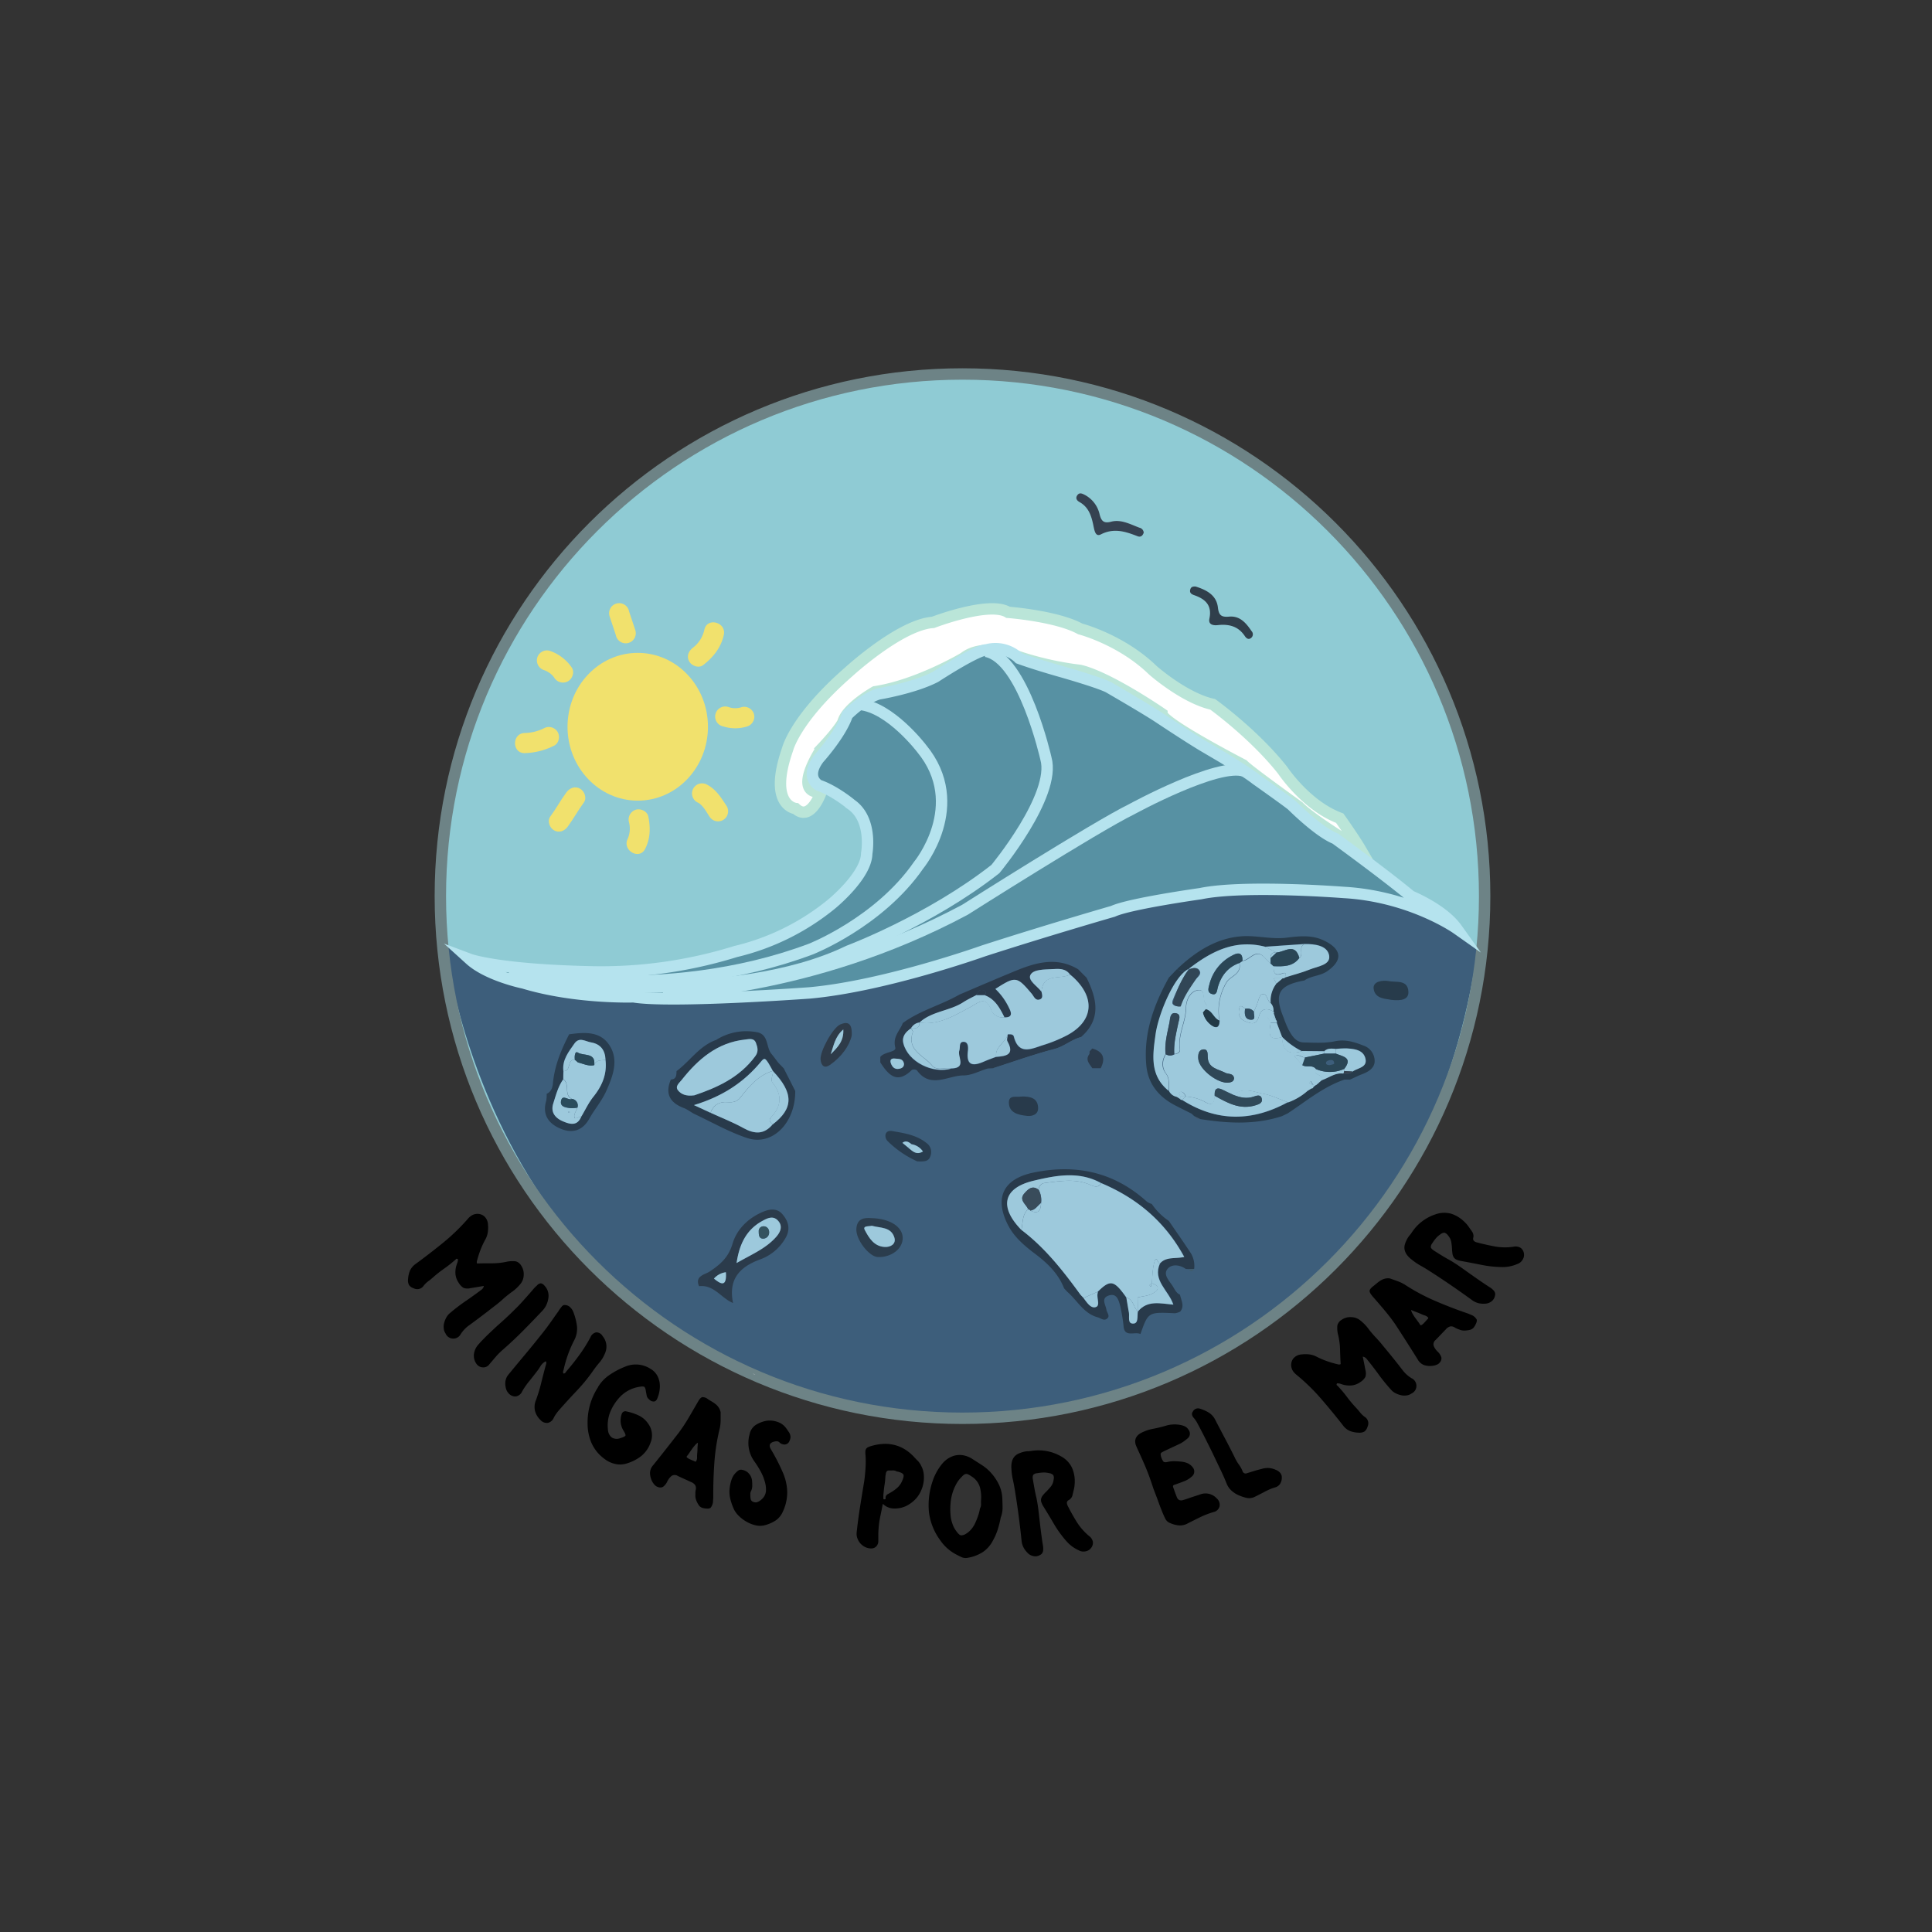 <?xml version="1.0" encoding="UTF-8"?> <svg xmlns="http://www.w3.org/2000/svg" id="Capa_1" data-name="Capa 1" viewBox="0 0 800 800"><rect x="0" y="0" width="800" height="800" fill="#333333" stroke="none"/><defs><style>.cls-1{fill:#8fcbd4;}.cls-1,.cls-10,.cls-11,.cls-12,.cls-13,.cls-14,.cls-15,.cls-16,.cls-17,.cls-18,.cls-19,.cls-2,.cls-20,.cls-21,.cls-22,.cls-23,.cls-24,.cls-25,.cls-26,.cls-27,.cls-28,.cls-29,.cls-3,.cls-30,.cls-31,.cls-32,.cls-33,.cls-34,.cls-4,.cls-5,.cls-6,.cls-7,.cls-8,.cls-9{fill-rule:evenodd;}.cls-2{fill:#9cd0dc;}.cls-3{fill:#354251;}.cls-4{fill:#303f4b;}.cls-5{fill:#3d5e7b;}.cls-6,.cls-9{fill:none;}.cls-6{stroke:#6d8386;}.cls-6,.cls-7,.cls-8,.cls-9{stroke-miterlimit:10;stroke-width:4.72px;}.cls-7{fill:#fff;stroke:#bae5d8;}.cls-8{fill:#5791a3;}.cls-8,.cls-9{stroke:#b5e3ee;}.cls-10{fill:#f1e16d;}.cls-11{fill:#fefefe;}.cls-12{fill:#273b4b;}.cls-13{fill:#2a3a4b;}.cls-14{fill:#283a4b;}.cls-15{fill:#2b3b4b;}.cls-16{fill:#283c4e;}.cls-17{fill:#2b3d4d;}.cls-18{fill:#2e3b49;}.cls-19{fill:#405c6d;}.cls-20{fill:#415c73;}.cls-21{fill:#9dc9dc;}.cls-22{fill:#36424f;}.cls-23{fill:#435a6f;}.cls-24{fill:#455a72;}.cls-25{fill:#2a4656;}.cls-26{fill:#2f4756;}.cls-27{fill:#304959;}.cls-28{fill:#314656;}.cls-29{fill:#213946;}.cls-30{fill:#2f4b5e;}.cls-31{fill:#394c5b;}.cls-32{fill:#35535f;}.cls-33{fill:#294858;}.cls-34{fill:#2a4c5c;}</style></defs><path class="cls-1" d="M614.76,371.07c0,119.41-96.8,216.21-216.23,216.21s-216.19-96.8-216.19-216.21,96.8-216.21,216.19-216.21S614.76,251.66,614.76,371.07Z"></path><path class="cls-2" d="M473.59,220.57a2.23,2.23,0,0,0-1.75-2.06c-3.79-1.4-7.61-3.58-11.75-2.48-3.17.83-4.07-.44-4.74-3.05a12.09,12.09,0,0,0-6.16-8.07c-1-.53-2.19-1.16-3.06.12s-.25,2.23.89,2.86c4,2.25,5,6.17,5.85,10.24.35,1.71.8,4.27,3,3.15,5.36-2.74,10.14-1.22,15.1.73C472.31,222.55,473.16,221.87,473.59,220.57Zm21.54,22.31c-1-.08-1.95,0-2.27,1.22-.46,1.6.73,2.08,1.83,2.46,4.58,1.6,7.22,4.28,6.08,9.63-.53,2.5,1.59,2.89,3.39,2.7,4.6-.48,8.51.39,11.25,4.48.63,1,1.63,1.82,2.83.65a1.93,1.93,0,0,0,0-2.66c-2.2-3.35-4.79-6.42-9.25-6-3.13.27-4.31-.4-4.69-3.8C503.73,246.43,499.6,244.29,495.13,242.88Z"></path><path class="cls-3" d="M473.59,220.57c-.43,1.3-1.28,2-2.64,1.44-5-1.95-9.74-3.47-15.1-.73-2.18,1.12-2.63-1.44-3-3.15-.81-4.07-1.83-8-5.85-10.24-1.14-.63-1.78-1.63-.89-2.86s2-.65,3.06-.12a12.09,12.09,0,0,1,6.16,8.07c.67,2.61,1.57,3.88,4.74,3.05,4.14-1.1,8,1.08,11.75,2.48A2.23,2.23,0,0,1,473.59,220.57Z"></path><path class="cls-4" d="M495.14,242.88c4.46,1.41,8.59,3.55,9.17,8.65.38,3.4,1.56,4.07,4.69,3.8,4.46-.39,7,2.68,9.25,6a1.93,1.93,0,0,1,0,2.66c-1.2,1.17-2.2.32-2.83-.65-2.74-4.09-6.65-5-11.25-4.48-1.8.19-3.92-.2-3.39-2.7,1.14-5.35-1.5-8-6.08-9.63-1.1-.38-2.29-.86-1.83-2.46C493.18,242.9,494.12,242.8,495.14,242.88Z"></path><path class="cls-5" d="M396.4,585.55s185.85,7.88,215.32-191.77c0,0-19.37-36.16-125.87-22.94,0,0-38.17,7.55-67.1,18.89,0,0-88,26.63-121.77,22.29,0,0-66.68,6.86-112.59-20.48,0,0,21.07,189.52,212,194"></path><path class="cls-6" d="M614.76,371.07c0,119.41-96.8,216.21-216.23,216.21s-216.19-96.8-216.19-216.21,96.8-216.21,216.19-216.21S614.76,251.66,614.76,371.07Z"></path><path class="cls-7" d="M340,328s-4.34,12.54-10.51,6.82c0,0-11.59-1.13-3.35-24.62,0,0,3-12.51,25.15-31.86,0,0,21.41-19.72,35.06-20.62,0,0,23.4-9,31.07-4.17,0,0,20.13,1.52,29.86,6.86,0,0,17,4.4,30.1,17.14,0,0,13,11.5,24.79,14.11,0,0,17.05,12.23,28.95,27.3,0,0,9.66,14.6,23.63,19.83,0,0,5.86,8.24,8.65,13,0,0-20-12-25.63-17.79,0,0-20.86-14.92-23-17.27,0,0-33.69-17.39-33.65-21.21,0,0-21.74-15-33.85-17.91a131.09,131.09,0,0,1-29.74-7.16s-11.45-3.56-18.33,1.92c0,0-19,11.35-36.89,14.08,0,0-11.79,6.63-13.25,12.56,0,0-1.4,3.14-9,11.15C340.1,310.22,327.69,328.68,340,328Z"></path><path class="cls-8" d="M339.08,325.19s-6.06-3.13,0-11.14c0,0,9.15-10.13,11.75-18,0,0,6.54-6.73,13-8.71,0,0,14.58-2.41,23.52-7.05,0,0,17.08-11.19,21.16-11.2a14,14,0,0,1,13.46,3.5s5.92,2.21,17,5.36c0,0,15.56,4.38,20,6.6,0,0,15.41,8.89,21,12.61,0,0,10.88,7.26,18,11.57,0,0,3,1.76,8,4.71,0,0,10.1,6.08,14.14,9.26,0,0,12.45,8.79,14.81,10.72,0,0,11,11.05,18,13.82,0,0,20.75,15.06,31.26,23.84,0,0,13.27,5.39,19,13.4,0,0-19-13.4-46.8-14.94,0,0-41.36-3.22-59.28.51,0,0-29.36,4.12-36.21,7.3,0,0-27,7.78-53.62,16.38,0,0-40.81,14.61-72.1,17.42,0,0-57.73,4.19-72.85,1.61,0,0-23.95.79-45.51-5.72,0,0-14.77-3-22.23-9.77,0,0,11.63,4.36,51,5.17A188.05,188.05,0,0,0,304.65,394a98.73,98.73,0,0,0,39.64-19.61s14.52-11.78,14.6-21c0,0,2.61-14.09-6.53-20.34C352.36,333,345.53,327.38,339.08,325.19Z"></path><path class="cls-9" d="M210.75,402.23s63.4,13.87,125-9.24c0,0,28.26-11.07,44.63-34.73,0,0,20.55-24.91,1.24-48.33,0,0-13-17.11-25.7-18.27"></path><path class="cls-9" d="M222.64,406.36S303.55,417,351.42,393.78c0,0,33.52-12.56,60.76-33.94,0,0,25.29-30.51,20.91-45.79,0,0-9.28-41.52-24.85-44.35"></path><path class="cls-9" d="M274.55,411.64s60.58-.47,125-34.92c0,0,54-34.27,69.08-41.66,0,0,36-19.66,46.67-15.73"></path><path class="cls-10" d="M293.15,300.94c0,16.89-13,30.59-29.06,30.59S235,317.83,235,300.94s13-30.6,29.07-30.6S293.15,284,293.15,300.94Z"></path><path class="cls-10" d="M240.25,326.6c-2.12-1.24-4.36-.33-5.71,1.5-2.56,3.49-4.2,6.65-6.67,10-1.35,1.83-.31,4.64,1.5,5.7,2.11,1.24,4.36.33,5.7-1.49,2.38-3.24,4.3-6.78,6.68-10C243.1,330.47,242.06,327.66,240.25,326.6Z"></path><path class="cls-10" d="M291.67,260.71a12.78,12.78,0,0,1-4.76,7.51c-1.79,1.39-2.75,3.56-1.49,5.71,1,1.77,3.9,2.89,5.7,1.49,4.19-3.22,7.43-7.23,8.59-12.5S292.83,255.46,291.67,260.71Z"></path><path class="cls-10" d="M236.74,276.39a18.1,18.1,0,0,0-9.16-6.92,4.19,4.19,0,0,0-5.13,2.91,4.24,4.24,0,0,0,2.91,5.13l.51.19.36.17a14,14,0,0,1,1.44.86l.23.16c.2.17.4.34.59.53a6,6,0,0,1,1,1.18,4.26,4.26,0,0,0,5.71,1.5C237.09,281,238,278.26,236.74,276.39Z"></path><path class="cls-10" d="M301,333.94c-2.27-3.46-4.39-7-8.17-9a4.17,4.17,0,0,0-4.21,7.21,6.3,6.3,0,0,1,.8.45l.3.16a3.73,3.73,0,0,0,.27.26,11.52,11.52,0,0,1,.93.92s.55.68.54.65c.84,1.14,1.56,2.38,2.34,3.56a4.17,4.17,0,0,0,7.2-4.2Z"></path><path class="cls-10" d="M263,260.71l-2.51-7.51a4.17,4.17,0,1,0-8,2.22l2.5,7.5a4.17,4.17,0,1,0,8-2.21Z"></path><path class="cls-10" d="M268.47,338.16c-.44-2.23-3.09-3.46-5.14-2.89a4.26,4.26,0,0,0-2.89,5.15,10.58,10.58,0,0,1-.51,6.89c-2.41,4.79,4.81,9,7.22,4.17C269.32,347.18,269.38,342.81,268.47,338.16Z"></path><path class="cls-10" d="M230.9,303.08a4.24,4.24,0,0,0-5.7-1.5,18.74,18.74,0,0,1-7.9,1.94c-5.38.09-5.38,8.43,0,8.33a28.57,28.57,0,0,0,12.11-3.07C231.46,307.8,232,304.92,230.9,303.08Z"></path><path class="cls-10" d="M312.22,295.74a4.21,4.21,0,0,0-5.13-2.92,8.26,8.26,0,0,1-5.29,0,4.17,4.17,0,1,0-2.21,8,16.28,16.28,0,0,0,9.72,0A4.21,4.21,0,0,0,312.22,295.74Z"></path><path d="M197.53,523.18q3.06-.09,6.06-.07a29.14,29.14,0,0,0,5.95-.59,11.35,11.35,0,0,1,4.07-.22,3.86,3.86,0,0,1,2.24,1.82,6.34,6.34,0,0,1,1,4,6,6,0,0,1-1.59,3.82,17.14,17.14,0,0,1-3.55,3.2,43.08,43.08,0,0,0-3.6,2.93,46.13,46.13,0,0,1-3.66,3q-5,3.93-10,7.57a13.28,13.28,0,0,0-3.68,3.8,3.48,3.48,0,0,1-6.29-.3,4.49,4.49,0,0,1-.74-2.1,6.51,6.51,0,0,1,.19-2.32,9.8,9.8,0,0,1,.92-2.24,6,6,0,0,1,1.48-1.77,76.19,76.19,0,0,1,6.54-5c2.25-1.54,4.46-3.13,6.61-4.75a2.38,2.38,0,0,0,.86-1.48q-2.65.46-5.54.92a5,5,0,0,1-2.87-.12,6.09,6.09,0,0,1-2-2.11,7.63,7.63,0,0,1-1.3-3.32,9.52,9.52,0,0,1,.24-3.42,14.43,14.43,0,0,1,.49-1.49,4,4,0,0,0,.27-1.52c-.39-.24-.66-.26-.81-.07a5.43,5.43,0,0,1-.54.53,53.26,53.26,0,0,1-4.44,3.48,47.7,47.7,0,0,0-4.42,3.48q-1,.9-2.07,1.68a10.53,10.53,0,0,0-1.92,1.86,3.16,3.16,0,0,1-4.09,1.09,3.74,3.74,0,0,1-1.93-1.3,4,4,0,0,1-.45-2.37,11.42,11.42,0,0,1,.76-3.59,7.12,7.12,0,0,1,2.5-2.92q5.82-4.27,11.34-8.76a83.93,83.93,0,0,0,10.23-9.91,6.85,6.85,0,0,1,1.27-1.15,4.57,4.57,0,0,1,1.61-.72,4.46,4.46,0,0,1,3.77.82,4.91,4.91,0,0,1,1.63,3.62,12.29,12.29,0,0,1-.09,3.1,8.71,8.71,0,0,1-1,2.93,34.8,34.8,0,0,0-1.89,4,41.3,41.3,0,0,0-1.41,4.24c-.07.26-.14.51-.2.77A1.48,1.48,0,0,0,197.53,523.18Z"></path><path d="M205.89,549q2.63-2.31,4.53-4.11t3.41-3.32c1-1,1.95-2,2.83-3s1.8-2,2.77-3.12l1.4-1.63a13.52,13.52,0,0,1,1.51-1.52,2.33,2.33,0,0,1,1.62-.91,2.74,2.74,0,0,1,1.58,1.07,6,6,0,0,1,1.47,5.38,9.26,9.26,0,0,1-2.62,5.12q-3.91,4.15-7.89,8.16t-8.28,7.77a28.8,28.8,0,0,0-3,3l-2.68,3.15a3,3,0,0,1-2.61,1.16,3.34,3.34,0,0,1-2.61-1.42,5.78,5.78,0,0,1-1.08-4,7.33,7.33,0,0,1,1.95-4.16c1.34-1.5,2.71-2.91,4.11-4.25S204.92,549.9,205.89,549Z"></path><path d="M226,563.67a5.55,5.55,0,0,0-2.18,2,19.41,19.41,0,0,1-1.58,2.3q-1.51,2-3.14,4a29.68,29.68,0,0,0-2.89,4.19,3.43,3.43,0,0,1-2.68,2.08,3.72,3.72,0,0,1-3.13-1.54,4.16,4.16,0,0,1-.86-1.66,8,8,0,0,1-.32-2,5.86,5.86,0,0,1,.29-2,5.19,5.19,0,0,1,.91-1.71q3.52-4.29,7.09-8.56t7-8.61c1.16-1.44,2.25-2.9,3.3-4.37s2.09-3,3.17-4.48a2.81,2.81,0,0,0,.43-.67c.36-.53.75-1.06,1.18-1.6a1.58,1.58,0,0,1,1.62-.63,3.17,3.17,0,0,1,1.85.86,5.48,5.48,0,0,1,1.28,1.84,25.18,25.18,0,0,1,1.56,5.92,10.26,10.26,0,0,1-1.19,6.06,49.34,49.34,0,0,0-4.3,12c-.09.27-.16.53-.23.78a1.33,1.33,0,0,0,.13.87,1,1,0,0,0,.86-.38,7.44,7.44,0,0,1,.49-.68q2.81-3.25,5.3-6.69a62.5,62.5,0,0,0,4.55-7.29,3.22,3.22,0,0,1,2.37-2,3,3,0,0,1,2.66,1.57,6.76,6.76,0,0,1,.92,7.23,13.49,13.49,0,0,1-2.29,3.76,41.69,41.69,0,0,0-2.71,3.52,71,71,0,0,1-6.54,8q-3.51,3.69-7,7.64-.75.83-1.44,1.74a12.63,12.63,0,0,0-1.19,1.94,3.51,3.51,0,0,1-2.43,2.08,3.42,3.42,0,0,1-3-1.13,8.11,8.11,0,0,1-2.32-3.78,7.28,7.28,0,0,1,.38-4.48,66.49,66.49,0,0,0,2.17-7.1q.87-3.57,1.87-7.24c.09-.27.16-.54.23-.79A1.35,1.35,0,0,0,226,563.67Z"></path><path d="M247.58,574.43a15.56,15.56,0,0,1,4.66-5,32.33,32.33,0,0,1,6.56-3.5,11.24,11.24,0,0,1,10.51.84,7.47,7.47,0,0,1,2.93,3,9.12,9.12,0,0,1,1,4.3,12.66,12.66,0,0,1-.91,4.6c-.33,1-.8,1.53-1.42,1.66a2.45,2.45,0,0,1-2.08-.84,2.68,2.68,0,0,1-1.06-1.66c-.12-.65-.24-1.28-.36-1.91a3.36,3.36,0,0,0-.56-1.65,3.17,3.17,0,0,0-1.65-.08,14,14,0,0,0-8.55,4.32,20.4,20.4,0,0,0-4,6.25,15.05,15.05,0,0,0-.91,7.22,4.36,4.36,0,0,0,1.63,3.28,4,4,0,0,0,3.6.2c1.18-.36,1.84-.7,2-1s-.14-1-.81-2.08a8,8,0,0,1-.73-6.84,1.54,1.54,0,0,1,1.84-1.13,22.91,22.91,0,0,1,5.1,1.66,9.86,9.86,0,0,1,4,3.4,8.08,8.08,0,0,1,1,7.92,12.32,12.32,0,0,1-3.91,5.58,18.25,18.25,0,0,1-5.89,3,9.06,9.06,0,0,1-4.76.23,11.1,11.1,0,0,1-4.45-2.06,16.56,16.56,0,0,1-5.35-6.44,20.15,20.15,0,0,1-1.7-8.17,26.53,26.53,0,0,1,4.32-15.11Z"></path><path d="M276.33,613.4a5.72,5.72,0,0,1-1.75,2.24,2.42,2.42,0,0,1-2.14.1,3,3,0,0,1-1.42-.94,6.57,6.57,0,0,1-1-1.42,8.15,8.15,0,0,1-.87-3.37,4.94,4.94,0,0,1,1.33-3.32q2.49-3.09,5.39-6.78t5.32-6.82q2.2-3,4.1-6.25t3.76-6.47c.63-1.12,1.22-1.73,1.76-1.85a3.53,3.53,0,0,1,2.41.91L295,580.5a12.4,12.4,0,0,1,1.52,1.1,6.82,6.82,0,0,1,1.16,1.34,5.48,5.48,0,0,1,.72,1.89c0,1,0,2.07,0,3.3a15.84,15.84,0,0,1-.33,3.17,83.94,83.94,0,0,0-2.27,14.39q-.51,7.23-.45,14.56c-.05.38-.08.84-.1,1.37a4.28,4.28,0,0,1-.28,1.39,4,4,0,0,1-.79,1.39,2.28,2.28,0,0,1-1.44.26,6.32,6.32,0,0,1-2-.32,3,3,0,0,1-1.63-1.45,10,10,0,0,1-.9-1.87,5.65,5.65,0,0,1-.27-2.14c0-.28,0-.59,0-.93a7,7,0,0,1,.11-.89,2.73,2.73,0,0,0-.2-2.11,3.56,3.56,0,0,0-1.67-1.25c-.91-.43-1.82-.85-2.74-1.26s-1.86-.85-2.81-1.3a2.34,2.34,0,0,0-2.53,0A6.8,6.8,0,0,0,276.33,613.4Zm12.67-16a4.4,4.4,0,0,0-1.19,1,17.24,17.24,0,0,0-1.27,1.62c-.42.59-.82,1.16-1.18,1.7s-.66.93-.88,1.18-.18.41,0,.62a3.49,3.49,0,0,0,.91.59c.38.19.79.38,1.23.56l1,.42a.25.25,0,0,0,.25.11.49.49,0,0,1,.29,0,3,3,0,0,0,.49-1.69,11.78,11.78,0,0,1,.06-1.69c.06-.72.1-1.43.11-2.14S288.94,598.18,289,597.35Z"></path><path d="M304.05,625.26a23.71,23.71,0,0,1-1.61-4.46,12.45,12.45,0,0,1-.27-4.8,15.79,15.79,0,0,1,.87-3.63,7.44,7.44,0,0,1,2.2-3.08,3.12,3.12,0,0,1,1-.64,2.32,2.32,0,0,1,1.16,0,4.72,4.72,0,0,1,2.79,1.62,5.17,5.17,0,0,1,1.23,3c.06.74.08,1.45.07,2.13a5.07,5.07,0,0,1-.48,2,2.2,2.2,0,0,0-.31,1.32,10.62,10.62,0,0,0,.11,1.85,1.64,1.64,0,0,0,1.17,1.35,2.3,2.3,0,0,0,1.8,0,5.33,5.33,0,0,0,1.61-1.09,5.1,5.1,0,0,0,1.76-3.29,10.61,10.61,0,0,0-.36-3.67,20.34,20.34,0,0,0-1.9-4.74,43.66,43.66,0,0,0-2.77-4.35,13,13,0,0,1-1.75-10.79A6,6,0,0,1,313,590a12.63,12.63,0,0,1,4.35-1.68,9.56,9.56,0,0,1,4.51.43,7.29,7.29,0,0,1,3.62,2.56l1.16,1.67a3.9,3.9,0,0,1,.69,1.87,3.85,3.85,0,0,1-.38,1.7,2.22,2.22,0,0,1-2.73,1.51,2.66,2.66,0,0,1-1.43-.76,1.57,1.57,0,0,0-1-.49,4.91,4.91,0,0,0-1,.08c-2.06.44-2.58,1.52-1.55,3.27a81.21,81.21,0,0,1,4.83,9.38,21.37,21.37,0,0,1,1.9,8.1,18.83,18.83,0,0,1-1.82,8.32,8.46,8.46,0,0,1-3.09,3.72,15.39,15.39,0,0,1-4.46,1.9,7.71,7.71,0,0,1-3.76,0,13.58,13.58,0,0,1-3.74-1.48,15.51,15.51,0,0,1-3.12-2.34A10.66,10.66,0,0,1,304.05,625.26Z"></path><path d="M365.56,622.69q-.54,2.82-1.1,5.46a34.75,34.75,0,0,0-.7,5.43c-.05.75-.07,1.5-.07,2.28s0,1.53,0,2.28a3.11,3.11,0,0,1-.86,2.21,2.87,2.87,0,0,1-2.19.82,5.45,5.45,0,0,1-2.37-.56,6.22,6.22,0,0,1-2-1.51,6.76,6.76,0,0,1-1.26-2.18,5.25,5.25,0,0,1-.27-2.48q.57-5.37,1.41-10.62t1.72-10.58c.24-1.78.41-3.56.52-5.34a39.51,39.51,0,0,0,0-5.33,9.23,9.23,0,0,1-.05-1.69,1.88,1.88,0,0,1,.34-1,2.13,2.13,0,0,1,.89-.68,9.71,9.71,0,0,1,1.6-.55q10.14-2.77,17.1,4.41c.56.61,1.13,1.21,1.72,1.8a7.16,7.16,0,0,1,1.44,2.08,9,9,0,0,1,1.08,3.51,12.92,12.92,0,0,1-.13,3.63,13.69,13.69,0,0,1-1.06,3.34,12.53,12.53,0,0,1-1.69,2.73A13.52,13.52,0,0,1,375,623.7a11,11,0,0,1-5.65.88A6.65,6.65,0,0,1,365.56,622.69Zm4.92-13.75-.44-.05a1.51,1.51,0,0,0-.52,0c-.63,0-1.13,0-1.47,0a1.14,1.14,0,0,0-.81.3,1.66,1.66,0,0,0-.39.82c-.08.37-.16.86-.24,1.49a25.42,25.42,0,0,1-.31,3.16c-.17,1-.3,2.1-.39,3.16a14.5,14.5,0,0,0-.12,2.62q-.06.48.51.39c.28-.07.42-.15.44-.26a1.66,1.66,0,0,1,.81-1.85,15.92,15.92,0,0,0,1.74-1,13.45,13.45,0,0,0,2.6-2,7.83,7.83,0,0,0,1.72-2.64c.54-1.21.69-2.05.46-2.51s-1-.85-2.2-1.18a5.51,5.51,0,0,1-.7-.13C371,609.1,370.73,609,370.48,608.94Z"></path><path d="M414.38,628.37a40.75,40.75,0,0,1-1.25,5,24.75,24.75,0,0,1-2,4.56,12.58,12.58,0,0,1-4.37,4.88,16.63,16.63,0,0,1-6,2.23,4.31,4.31,0,0,1-2.8-.35c-.9-.43-1.78-.88-2.65-1.36a18.15,18.15,0,0,1-6-5.57,24.66,24.66,0,0,1-4.65-11.6,30.47,30.47,0,0,1,1.37-12.4,22.52,22.52,0,0,1,3.83-7.3,10.77,10.77,0,0,1,2.46-2.35,9.46,9.46,0,0,1,3-1.39,8.72,8.72,0,0,1,3.47-.13,10.28,10.28,0,0,1,3.84,1.53l4.12,2.65a18.1,18.1,0,0,1,3.76,3.27,20.93,20.93,0,0,1,3.11,4.66,14.66,14.66,0,0,1,1.4,5.42c.07,1.39.11,2.78.12,4.19A10.77,10.77,0,0,1,414.38,628.37Zm-8.59-3.75a3.39,3.39,0,0,0,.44-1.72,17,17,0,0,1,0-1.75,16.24,16.24,0,0,0-.48-5.36,7.84,7.84,0,0,0-3.33-4.36c-.51-.35-.93-.61-1.26-.79a2.25,2.25,0,0,0-.94-.31,1.67,1.67,0,0,0-.89.23,4.21,4.21,0,0,0-1.05.92,12.15,12.15,0,0,0-2.27,2.95,19.52,19.52,0,0,0-2.21,6.46,27.64,27.64,0,0,0-.17,6.75,14.48,14.48,0,0,0,.81,3.51,11.17,11.17,0,0,0,1.78,3.18c.68.9,1.26,1.37,1.73,1.43a3.9,3.9,0,0,0,2.12-.7,8.86,8.86,0,0,0,2.1-1.81,11.17,11.17,0,0,0,1.51-2.32,29.12,29.12,0,0,0,1.28-3.14A19.63,19.63,0,0,0,405.79,624.62Z"></path><path d="M427,600.81A18.66,18.66,0,0,1,439.28,603a10.66,10.66,0,0,1,4.58,4.7,13.72,13.72,0,0,1,1.14,6.62,11.91,11.91,0,0,1-.32,2.36c-.2.82-.39,1.61-.57,2.38a3.12,3.12,0,0,1-1.59,2.11,1.34,1.34,0,0,0-.75,1,2.84,2.84,0,0,0,.3,1.25c1.18,2.36,2.45,4.62,3.79,6.78a24.53,24.53,0,0,0,5.12,5.84,3.9,3.9,0,0,1,1.57,2.45,3.55,3.55,0,0,1-.75,2.49,3.61,3.61,0,0,1-2.24,1.38,4,4,0,0,1-2.84-.39,16.54,16.54,0,0,1-2.83-1.66,14.49,14.49,0,0,1-2.43-2.28,45.17,45.17,0,0,1-5-6.92q-2.15-3.68-4.41-7.32a8.57,8.57,0,0,1-.85-1.74,2.86,2.86,0,0,1-.09-1.47,3.54,3.54,0,0,1,.72-1.4,15.53,15.53,0,0,1,1.49-1.61,26.47,26.47,0,0,0,1.87-2.1,5.4,5.4,0,0,0,1.08-2.72,2.84,2.84,0,0,0-.11-1.91,2.77,2.77,0,0,0-1.73-.84,9.07,9.07,0,0,0-2.55-.26,21.19,21.19,0,0,0-2.48.29,2.52,2.52,0,0,0-1.56.67,2.81,2.81,0,0,0-.16,1.77c.2,1.26.42,2.52.65,3.8s.5,2.54.8,3.78q.54,2.58.86,5.26.43,3.71.85,7.33c.29,2.42.62,4.83,1,7.24a7.15,7.15,0,0,1,.07,2.34,2.25,2.25,0,0,1-1.35,1.72,3.66,3.66,0,0,1-2.27.47,4.76,4.76,0,0,1-2.26-.9,9.61,9.61,0,0,1-2-2.36,7.48,7.48,0,0,1-1-3q-.54-5.28-1.23-10.52t-1.54-10.41q-.35-2.28-.84-4.5a25.21,25.21,0,0,1-.61-4.52,8.94,8.94,0,0,1,.21-3,5.13,5.13,0,0,1,1-2,4.71,4.71,0,0,1,1.69-1.27,12.08,12.08,0,0,1,2.34-.8,8.56,8.56,0,0,1,1.46-.21C426,600.91,426.48,600.87,427,600.81Z"></path><path d="M477.55,616.25q-1.67-5.22-3.33-9.09t-3.39-7.56a3.88,3.88,0,0,0-.26-.63,5.84,5.84,0,0,1-.26-.62q-1-3.17,2.05-4.93a17.68,17.68,0,0,1,5-1.76q2.57-.48,5.17-1.23a12.58,12.58,0,0,1,6.44-.34,7.09,7.09,0,0,1,1.72.57,3.43,3.43,0,0,1,1.38,1.28,2.57,2.57,0,0,1-.44,3.78,21.25,21.25,0,0,1-1.72,1.32,12,12,0,0,1-1.9,1.05l-2.93,1.37-2.92,1.37c-.38.19-.77.4-1.17.62s-.49.72-.28,1.49a7.18,7.18,0,0,0,1,2.23c.28.32.84.39,1.67.21a11.32,11.32,0,0,1,2.92-.32c1,0,1.94.09,2.93.19a8.59,8.59,0,0,1,2.5.63,5.36,5.36,0,0,1,2.08,1.62,2.68,2.68,0,0,1-.43,4,9.69,9.69,0,0,1-2.75,1.73c-1,.4-2,.78-3,1.13l-1.35.47c-.3.11-.48.24-.53.4a1.1,1.1,0,0,0,.07.69l.48,1.35c.41,1.15.73,2,1,2.64a2.14,2.14,0,0,0,1,1.22,2.35,2.35,0,0,0,1.61,0c.66-.18,1.6-.48,2.79-.91.75-.26,1.51-.51,2.26-.75s1.54-.5,2.34-.78a6.26,6.26,0,0,1,6.5,1.74,3.5,3.5,0,0,1,1.2,3.28,3.21,3.21,0,0,1-2.48,2.39,36.26,36.26,0,0,0-5.45,2.09q-2.62,1.28-5.26,2.62a6.52,6.52,0,0,1-3.75.82,12.05,12.05,0,0,1-3.63-1,3.63,3.63,0,0,1-1.87-1.7c-.38-.76-.73-1.53-1.07-2.32q-1.23-3-2.23-5.86Z"></path><path d="M502.25,602q-1.68-3.42-3.34-6.71c-1.11-2.2-2.26-4.42-3.48-6.65l-.59-.86a9,9,0,0,0-.67-.82,2.66,2.66,0,0,1-.58-1.18,1.64,1.64,0,0,1,.35-1.27,2.38,2.38,0,0,1,2.74-1.26,15.56,15.56,0,0,1,3.82,1.66,7.39,7.39,0,0,1,2.78,3.15q2.07,4,4.13,7.88t4,7.84a18.8,18.8,0,0,0,1.66,2.77,11.92,11.92,0,0,1,1.52,2.83,1.32,1.32,0,0,0,1.74.65c1.06-.34,2.13-.66,3.2-1s2.15-.58,3.24-.88a7.89,7.89,0,0,1,5.42.44,4.69,4.69,0,0,1,1.93,1.31,2.87,2.87,0,0,1,.64,2.12,4.53,4.53,0,0,1-.64,2.3,3.47,3.47,0,0,1-1.91,1.51,22.73,22.73,0,0,0-4.35,1.78q-2.1,1.11-4.17,2.13a5.21,5.21,0,0,1-3.61.48,18.78,18.78,0,0,1-3.34-1.14,10.86,10.86,0,0,1-2.88-1.91,8,8,0,0,1-2-3c-.83-2.07-1.74-4.1-2.71-6.09S503.2,604,502.25,602Z"></path><path d="M555.14,564.84c-.12-2-.2-4.05-.25-6.05a29.12,29.12,0,0,0-.77-5.93,11.14,11.14,0,0,1-.34-4.06,3.81,3.81,0,0,1,1.75-2.29,6.25,6.25,0,0,1,4-1.11,6,6,0,0,1,3.87,1.47,17.28,17.28,0,0,1,3.3,3.44,41.87,41.87,0,0,0,3,3.52q1.62,1.7,3.09,3.57,4.08,4.86,7.86,9.77a13.45,13.45,0,0,0,3.91,3.56,3.48,3.48,0,0,1-.1,6.3,4.55,4.55,0,0,1-2.08.8,6.49,6.49,0,0,1-2.32-.12,9.76,9.76,0,0,1-2.27-.85,5.92,5.92,0,0,1-1.81-1.43,74.79,74.79,0,0,1-5.18-6.38c-1.61-2.21-3.26-4.36-5-6.47a2.42,2.42,0,0,0-1.51-.81c.37,1.76.74,3.6,1.09,5.51a5,5,0,0,1,0,2.87,6,6,0,0,1-2,2.07,7.54,7.54,0,0,1-3.28,1.4,9.49,9.49,0,0,1-3.43-.13,13.1,13.1,0,0,1-1.51-.45,4.15,4.15,0,0,0-1.53-.22c-.22.4-.24.67,0,.82a3.76,3.76,0,0,1,.54.52,50.89,50.89,0,0,1,3.62,4.33,50.74,50.74,0,0,0,3.62,4.32c.61.65,1.19,1.32,1.73,2a10,10,0,0,0,1.92,1.86,3.13,3.13,0,0,1,1.22,4.05,3.78,3.78,0,0,1-1.24,2,4,4,0,0,1-2.36.52,11.1,11.1,0,0,1-3.61-.66,7,7,0,0,1-3-2.4q-4.45-5.7-9.11-11.07a82,82,0,0,0-10.22-9.92,7.58,7.58,0,0,1-1.18-1.23,4.69,4.69,0,0,1-.76-1.59,4.43,4.43,0,0,1,.7-3.8,4.9,4.9,0,0,1,3.56-1.74,12.87,12.87,0,0,1,3.1,0,8.88,8.88,0,0,1,3,.94,35.52,35.52,0,0,0,4.07,1.77,39.28,39.28,0,0,0,4.28,1.28l.78.19A1.43,1.43,0,0,0,555.14,564.84Z"></path><path d="M595.3,559.68a5.72,5.72,0,0,1,1.54,2.38,2.41,2.41,0,0,1-.61,2.06,3.06,3.06,0,0,1-1.35,1,6.26,6.26,0,0,1-1.66.43,8.11,8.11,0,0,1-3.48-.28,5,5,0,0,1-2.69-2.34q-2.1-3.37-4.63-7.33t-4.69-7.27c-1.42-2.05-2.94-4-4.55-5.92s-3.23-3.79-4.88-5.68c-.84-1-1.23-1.72-1.17-2.27s.62-1.21,1.66-2l1.59-1.3a11.61,11.61,0,0,1,1.54-1.07,6.24,6.24,0,0,1,1.65-.65,5.17,5.17,0,0,1,2-.06l3.1,1.11a16.72,16.72,0,0,1,2.89,1.36,83.62,83.62,0,0,0,12.84,6.88q6.66,2.87,13.59,5.22c.35.17.77.35,1.27.54a4.19,4.19,0,0,1,1.22.72,4.11,4.11,0,0,1,1,1.21,2.27,2.27,0,0,1-.22,1.44,6.53,6.53,0,0,1-1,1.8,3,3,0,0,1-1.91,1.07,9.85,9.85,0,0,1-2.06.23,5.53,5.53,0,0,1-2.11-.45c-.27-.09-.55-.21-.86-.34a7.66,7.66,0,0,1-.81-.4,2.7,2.7,0,0,0-2.05-.51,3.58,3.58,0,0,0-1.74,1.17c-.71.72-1.4,1.44-2.09,2.17s-1.41,1.48-2.15,2.23a2.33,2.33,0,0,0-.85,2.38A6.83,6.83,0,0,0,595.3,559.68Zm-11-17.26a4.52,4.52,0,0,0,.56,1.46,17.82,17.82,0,0,0,1.11,1.74c.43.59.83,1.15,1.22,1.67a13.48,13.48,0,0,1,.83,1.22.38.38,0,0,0,.6.16,3.67,3.67,0,0,0,.86-.67c.3-.29.61-.62.93-1l.74-.83a.24.24,0,0,0,.18-.2.53.53,0,0,1,.13-.26,2.94,2.94,0,0,0-1.44-1,12.94,12.94,0,0,1-1.58-.61c-.65-.3-1.31-.57-2-.82S585.08,542.76,584.31,542.42Z"></path><path d="M584.46,510.54a18.64,18.64,0,0,1,9.9-7.69,10.77,10.77,0,0,1,6.56-.27,13.81,13.81,0,0,1,5.68,3.58,11.1,11.1,0,0,1,1.54,1.81c.48.7,1,1.37,1.4,2a3.1,3.1,0,0,1,.5,2.59,1.39,1.39,0,0,0,.27,1.27,3,3,0,0,0,1.13.6q3.82,1,7.59,1.71a24,24,0,0,0,7.76.09,3.92,3.92,0,0,1,2.87.48,3.48,3.48,0,0,1,1.35,2.21,3.6,3.6,0,0,1-.47,2.59,4,4,0,0,1-2.18,1.86,16.33,16.33,0,0,1-3.14,1,14.37,14.37,0,0,1-3.31.29,45.32,45.32,0,0,1-8.5-.91c-2.77-.56-5.57-1.1-8.39-1.6a8.4,8.4,0,0,1-1.85-.54,2.66,2.66,0,0,1-1.16-.91,3.62,3.62,0,0,1-.56-1.47,18.32,18.32,0,0,1-.21-2.18,24,24,0,0,0-.31-2.8,5.44,5.44,0,0,0-1.3-2.62,3,3,0,0,0-1.49-1.2,2.88,2.88,0,0,0-1.78.74,8.77,8.77,0,0,0-1.9,1.72,18.66,18.66,0,0,0-1.44,2,2.46,2.46,0,0,0-.55,1.6c.08.35.48.78,1.22,1.3,1.07.69,2.15,1.38,3.26,2.06s2.22,1.33,3.35,1.93c1.51.88,3,1.84,4.48,2.88l6,4.26c2,1.4,4,2.76,6.05,4.08a7.54,7.54,0,0,1,1.8,1.52,2.24,2.24,0,0,1,.37,2.15,3.68,3.68,0,0,1-1.16,2,4.72,4.72,0,0,1-2.18,1.08,9.57,9.57,0,0,1-3.12-.06,7.47,7.47,0,0,1-2.92-1.29q-4.3-3.13-8.66-6.12t-8.77-5.81c-1.28-.84-2.59-1.63-3.91-2.37a25.61,25.61,0,0,1-3.77-2.57,8.85,8.85,0,0,1-2.08-2.15,5.2,5.2,0,0,1-.85-2.1,4.78,4.78,0,0,1,.18-2.11,12,12,0,0,1,1-2.28,9.91,9.91,0,0,1,.81-1.22C583.89,511.32,584.19,510.93,584.46,510.54Z"></path><path class="cls-11" d="M311.75,568.91a1.89,1.89,0,0,1,1,.22C312.43,569.05,312.09,569,311.75,568.91Z"></path><path class="cls-12" d="M487.38,401.3c7.8-7.42,16.76-13.16,27.61-13.65,5.84-.24,12,1.39,17.88.61,5.69-.71,11-1.23,16.28,1.66,6.54,3.54,6.66,7.81.53,12.17-3,2.11-6.67,1.87-9.53,3.89-10.78,2-12.71,5.51-8.59,15.53a45,45,0,0,0,2,4.85c1.42,2.55,3,5.26,6.41,5.3,4.25.09,8.63.38,12.73-.48,4.35-.93,8.06.28,11.8,1.74a6.76,6.76,0,0,1,4.71,6.72c-.16,2.61-2.51,4.14-5,5.09-1.79.66-3.5,1.55-5.25,2.33l-2.3,0c-8.82,3-15.87,9-23.5,14-.78.36-1.56.74-2.34,1.12-11.18,3.64-22.53,3-33.9,1.19h0l-2.36-1.18h0c-.4-.33-.79-.7-1.19-1.07-2.45-1.22-4.89-2.42-7.32-3.71-6.39-3.45-10.62-8.74-11.36-16-1.32-13.22,3-25.23,9.31-36.61.78-.79,2.75-2.88,3.52-3.66.46.95,2.83,1.11,3.43,1.34-4.71,7-11.22,17.4-12.38,25.73S476,445.33,484,451.73a4.49,4.49,0,0,0,3.22,2.42l1.47.94a.81.81,0,0,0,.77.36c14.4,9.16,29,9.1,43.85,1a24.7,24.7,0,0,0,8.06-4.79c.55-.31,1.08-.65,1.61-1a.62.62,0,0,0,.72-.41c.38-.29.76-.62,1.15-.94l0,0c.43-.33.85-.7,1.29-1.06l-.07,0c.47-.38.92-.76,1.36-1.14v.12c2.94-1,5.49-3.17,8.88-2.7,1.35.14,2.74.35,3.79-.86,2.14-1.55,6.35-1.66,5.27-5.59-1-3.37-4.48-3.75-7.58-4a36.53,36.53,0,0,0-4.57.21c-1.71-.12-3.44-.4-4.85.95-3.11,0-6.22,0-9.32-.09l0,.07a31.48,31.48,0,0,1-8.2-5.94l0,.08q-1.11-2.94-2.21-5.88a1.5,1.5,0,0,0-.29-1.12c-.33-.95-.63-1.89-1-2.8a.49.49,0,0,0-.14-.71,4.25,4.25,0,0,0-1.13-3.53,11.6,11.6,0,0,1,2.34-8.06c.89-.77,1.81-1.55,2.69-2.32h.41l.35-.22c3.48-1.11,7-2,10.41-3.35,3.2-1.32,8.76-1.71,8-5.89s-6-4.7-10.18-4.64l-16.35,1.14c-12.35-3.15-22.26,1.95-31.57,9.22l-.05,0-1.26,1.23.09-.06c-.39,0-.5-.27-.89-.26A8.12,8.12,0,0,1,487.38,401.3Z"></path><path class="cls-13" d="M364.51,439.91v-2.24c1.63-2.21,6.72-1.91,6.21-3.91-1.16-4.51,1.87-6.89,3.13-10.16,7.16-5.23,15.84-7.4,23.43-11.76,7.68-3.28,15.35-6.58,23.1-9.77,8.59-3.55,17.23-6,26.06-.71q1.74,1.75,3.49,3.5c4.28,8.69,6.23,17.12-2.32,24.57h0c-3.94,1-7,3.9-11,4.94-8.57,2.21-16.93,5.25-25.36,7.95l-2.24.12c-3.38,1-6.72,2.88-10.06,2.87-6.42,0-13.67,5.68-19.3-2.14a2.2,2.2,0,0,0-2.07-.14C371.5,449.06,367.87,445.16,364.51,439.91ZM443,403.5l.08.06c-1.86-2.67-4.65-2.42-7.33-2.26-3.22.18-7.7-.06-9.05,2.35s2.83,4.66,4.54,7c.26,1.14.74,2.59-.51,3.16-2,.85-2.57-1.13-3.52-2.27-6.19-7.31-6.66-7.36-15.05-2a26.27,26.27,0,0,1,5.72,8c1,2,1.33,3.88-1.95,3.78-2-3.88-3.92-7.72-8.45-9.25,1.27-.87.74-1.66-.25-2-1.7-.6-2.31.71-2.9,2-1.87,1-3.75,1.87-5.5,3-5.68,3.67-13,3.68-18.14,8.43l0-.05a4.59,4.59,0,0,0-3.51,2.44v0c-2.24,1.49-3.87,3.41-3.15,6.24,1.92,7.55,12,12.73,20,10.38,6.16-.22,2.31-4.8,3.1-7.33.46-1.37-.31-3.65,1.73-3.68s2,2.2,1.86,3.66c-.85,6.48,2.29,6.46,6.89,4.4,1.57-.68,3.2-1.25,4.8-1.86,4.07-.33,7.82-.79,4.69-6.45-.39-.72.07-1.89.11-2.86,1,0,2.22-.15,2.52.94,2.07,7.83,7.35,5.06,12,3.56A58.9,58.9,0,0,0,442,428.65c10.73-5.83,11.65-15.35,2.47-23.91C444,404.31,443.5,403.9,443,403.5Zm-68.69,36.87c-.48-2.17-2.25-1.84-3.69-2s-2.33.34-1.78,1.91,1.57,2.67,3.43,2.32C373.49,442.34,374.43,441.76,374.32,440.37Z"></path><path class="cls-14" d="M484,505.56c2.9,4.25,5.85,8.43,8.66,12.71a10.11,10.11,0,0,1,1.82,7.15c-.76.05-1.52.08-2.29.12a11.11,11.11,0,0,0-1.16-.08c-2.44-1.75-5.59-2.09-7.36-.28-2.25,2.33.22,4.88,1.71,7.05.95,1.4,1.52,3.13,3.23,3.88.47,2.34,2,4.67.08,7a6.89,6.89,0,0,1-2.16.68c-11.06-.53-11.06-.54-14.3,8.61-2.34-1.2-6.71,1.69-7-3.46a74.19,74.19,0,0,0-1.33-8c-.64-2.33-1.34-5.62-4.75-4.51s-1.32,3.78-1,5.93c.2,1.24,1.7,2.56.2,3.7-1.3,1-2.56-.25-3.84-.6-5.87-1.58-8.45-7.07-12.67-10.64-.39-.42-.79-.85-1.19-1.26-2.52-6.55-7.46-11-12.94-15.06-4.28-3.33-8.22-6.78-10.66-11.92-5.24-10.84-1.42-18.43,10.7-21,17.72-3.7,33.52-.3,47.1,11.95a6.67,6.67,0,0,0,2.07,1A26.17,26.17,0,0,0,484,505.56Zm-35.31,31.88,0,0c1.4,1.78,3,4.52,5.18,3.75,1.84-.65.21-3.77.71-5.74a1.56,1.56,0,0,0,0-.57c5.24-5.15,6.75-4.86,11.86,2.35.37,2.08.68,4.15,1.07,6.23.34,1.72-.71,4.71,1.87,4.58,2.16-.07,1.53-3.09,1.83-4.9h0c3.93-4.9,9.34-3.4,14.73-2.92-2-6-8.72-10-5.52-17.11,2.52-2.85,6.15-1.8,10-2.65-7.92-14.59-19.53-24.31-34.3-30.54-9.12-5.07-18.58-3.28-27.84-1.07-12.79,3-14.62,10.8-5.23,20.43,9.82,7.42,17.29,17,24.46,26.84C447.83,536.58,448.24,537,448.66,537.44Z"></path><path class="cls-14" d="M329.29,451.75c.11,13.25-9.53,23-20,19.45-7.45-2.48-14.43-6.48-21.59-9.85-1.56-.74-2.93-1.93-4.53-2.53-5.76-2.18-7.89-5.9-5.38-11.8,2.33-.13,2.29-1.86,2.36-3.5,5.58-4.14,9.47-10.48,16.39-12.91.14.07.27.18.42.26-.16-.07-.3-.17-.46-.24a23.42,23.42,0,0,1,16.7-3.25c5.2.79,3.9,6.17,6.23,9,1,1.19,1.89,2.46,2.84,3.67l2.27,2.35Q326.92,447.06,329.29,451.75ZM320,443.41h0c-3-5.5-3.3-5.73-4.8-3.92-7.06,8.61-15.94,14.47-27.85,18.1,3.07,1.42,4.95,2.31,6.83,3.17,4.6,2.11,9.33,3.94,13.74,6.4,4.56,2.52,8.42,2.63,11.94-1.52C328.67,459,328.7,452.57,320,443.41ZM287.5,453.55c8.86-3,18.58-7.09,25.28-16.25,1.42-1.95.9-3.68.25-5.43-.81-2.21-2.93-1.58-4.53-1.41-11.46,1.24-19.44,8.11-26.21,16.69-1,1.26-3,2.69-1.44,4.47C282.06,453,283.92,454,287.5,453.55Z"></path><path class="cls-15" d="M289.46,532.58c-1.86-4.27,2.48-4.81,4.29-6,4.52-3,7.9-5.9,9.58-11.59,1.76-5.93,6.38-10.54,12.49-13.16,3-1.3,6-1.54,8.07.85,2.33,2.66,3.57,5.84,1.57,9.61a19.84,19.84,0,0,1-10.86,9.26c-8.74,3.24-13,8.5-11.06,18C298.66,537.59,295.65,531.84,289.46,532.58ZM305,523c6.13-3.5,12.13-5.91,16.45-10.89,1.8-2,2.77-4.53.61-6.76-1.94-2-4.22-1-6.35.19C309.1,509.11,306.18,515.08,305,523Zm-4.46,3.85a7.83,7.83,0,0,0-4.93,2.63C298.84,532.12,301,532.71,300.57,526.8Z"></path><path class="cls-16" d="M235.67,428.29c5.86-.82,12.19-1.38,16.08,3.69,4.86,6.32,2.13,13.46-.74,19.84-1.8,4.05-4.83,7.53-7,11.42-2.8,4.95-6.94,6.18-11.84,4.15s-7.74-5.74-6-11.56a12.76,12.76,0,0,0,.19-2.91c1.85-.81,2.42-2.53,2.59-4.27C229.61,441.35,232.35,434.73,235.67,428.29Zm-2.46,18.6c-2.13,3.05-3,6.59-4.12,10-1.18,3.73.88,6,3.91,7.34,2.82,1.2,6,2.26,7.68-1.91,1.65-2.75,3-5.72,5-8.2,3.66-4.53,5.74-9.41,5-15.29-.14-3.94-1.95-6.53-6-7.22-2.31-.38-4.85-2.37-6.84.44-2.41,3.45-5.17,6.79-4.6,11.45C233.26,444.66,233.23,445.76,233.21,446.89Z"></path><path class="cls-17" d="M360.79,504.4c7.67.16,12.91,3.57,13,8.12s-4.69,8.2-10.3,8c-3.62-.16-9.18-7.26-8.89-11.72C354.88,504.44,358,504.17,360.79,504.4Zm.24,3.16c-1.35.33-3.87-.08-2.91,1.73,1.73,3.3,3.87,6.86,8.31,7.06,2.4.13,4.67-1.25,4-3.78C369.08,507.91,364.46,508.52,361,507.56Z"></path><path class="cls-16" d="M379.83,480.91a42.19,42.19,0,0,1-12.2-8.32c-1.62-1.54-1.45-4.81,1.86-4.23,4.88.83,10,1.6,14.12,4.91a4.61,4.61,0,0,1,1.56,5.7C384.41,481,382.53,481,379.83,480.91Zm-3.73-5.68c1.69,1.28,3.22,3.2,6.07,1.55a7,7,0,0,0-4.67-3c-1.17-.91-2.35-1.75-3.83-.59C374.47,473.89,375.3,474.55,376.1,475.23Z"></path><path class="cls-5" d="M411.24,442.31c8.43-2.7,16.79-5.74,25.36-7.95,4-1,7.08-3.92,11-4.94-.53,4.6-4.55,4.69-7.47,6.73C431.12,442.54,421.28,442.36,411.24,442.31Z"></path><path class="cls-18" d="M352.68,428.81c-1,4.36-4.26,8.82-9,12.15-2.17,1.5-3.57.56-3.89-2.12-.4-3.34,5.05-13.34,8.19-14.66S352.93,423.67,352.68,428.81Zm-3.49-2.53c-3.53,3-4,6.85-5.23,10.26C346.7,433.83,349.48,431.18,349.19,426.28Z"></path><path class="cls-12" d="M575.94,414c-1.78-.47-6.61-.21-7.15-4.62-.39-3.15,4-3.58,6.26-3.12,3,.61,7.91-.74,8.14,4.41C583.34,413.74,580.57,414.58,575.94,414Z"></path><path class="cls-14" d="M422.71,454.05c4-.14,7.06.66,7.15,4.73.09,2.72-2.43,3.51-4.55,3.29-3.47-.38-7.55-1.13-7.56-5.59C417.74,453.14,421.25,454.5,422.71,454.05Z"></path><path class="cls-13" d="M452.34,434.17c4.49,1.31,5.53,4.06,3.44,8.15l-3.49,0c-1.13-1.8-3.06-3.47-1.18-5.87a6.7,6.7,0,0,0,.06-1.1l1.17-1.23Z"></path><path class="cls-19" d="M492.16,525.54c.77,0,1.53-.07,2.29-.12C493.76,526.69,493,526.69,492.16,525.54Z"></path><path class="cls-20" d="M452.34,434.15l-1.17,1.23Z"></path><path class="cls-21" d="M528.52,407.32a11.6,11.6,0,0,0-2.34,8.06c-1.6-1-1.35-4.31-3.64-3.66-1.12.34-1.53,3-2.25,4.66-.35.82-.71,1.68-1.08,2.51a3.53,3.53,0,0,0-3.64-1.16c-1.05-1.05-2-1.43-2.21-.84-.84,2.64-.41,4.88,2.38,6.06,2.49,1,4.55,1.58,5.58-2.16.81-3.06,3.22-3.68,6-1.88a.49.49,0,0,1,.14.71,2.58,2.58,0,0,0,1,2.8,1.5,1.5,0,0,1,.29,1.12l-2.59,0-1.18-2.34c-.14-.07-.29-.18-.45-.25.17.07.31.18.46.25l1.17,2.34c-.51,3.69-1.58,7.8,4.8,5.83l0-.08c0,5.79,2.8,7.69,8.2,5.94l0-.07c.49.91,1,1.82,1.43,2.69l-.08,0c-1.39.09-2.54-1.54-4.44-.5,1.16,1.32,2.24,2.52,3.29,3.71,1.71,1.13,4.14-.32,5.62,1.59-1.52,2.86,3.44,2.09,2.56,4.59v-.12c-.44.38-.89.76-1.36,1.14l.07,0c-.44.36-.86.73-1.29,1.06l0,0c-.36,0-.72,0-1.09,0-.38-.57-.76-1.12-1.13-1.69-.24.22-.46.44-.68.66l1.73,1.15c0,.27,0,.57,0,.84a.62.62,0,0,1-.73.41c-.52.34-1,.68-1.6,1a24.7,24.7,0,0,1-8.06,4.79c-3.43-1.22-6.76-2.9-10.28-3.56-4-.77-8.32-2.87-12.24.51-1.53-.7-3.07-1.44-4.59-2.19-2.72-1.33-3.38,0-3.26,2.48-.21,2.25-.31,4.48-3.68,2.77a18.22,18.22,0,0,0-8.23-2.39h0c-.54-1-1.11-2.29-2.42-1.91-1,.27,0,1.23.07,1.91l-1.46.09a4.49,4.49,0,0,1-3.22-2.42c-.3-2.43.51-4.87-1.21-7.21s-1.73-5.33-.09-8a3.24,3.24,0,0,0,3.56,0c1.26-.19,2.48-.75,2.28-2.11-.92-5.93,2.44-11.2,2.53-17,0-3.28,1.69-6.66,4.54-7.31,4.08-.94,1.89,4.14,3.85,5.73.33.26,0,1.41-.08,2.15l0-.13c-.44.49-.85.95-1.26,1.45a8.88,8.88,0,0,0,3.3,5.1c2.2,1.64,3.43,1.06,3.52-1.73a22.93,22.93,0,0,1,2.9-15.91c1.57-2.64,6.31-3.29,5.32-7.95.43-.32.88-.61,1.33-.94,3.12-.23,5.57-5.5,9.28-1.18h0l2.38,2.33,1.17,1.1c-.07,2.41.28,4.23,3.49,3,2.12-.8,1.5.62,1.16,1.71l-.35.22h-.41l-3.86,0ZM511,446.45c-.35-2.19-2.43-1.56-3.68-2.25-3-1.56-7.05-1.81-7.23-6.45-.05-1.57.13-3.58-2.15-3.16-1.66.33-1.9,2.24-1.76,3.84.37,4.52,8.56,10.7,12.94,9.81C510.16,448,510.89,447.62,511,446.45Z"></path><path class="cls-21" d="M513.15,398.76c1,4.66-3.75,5.31-5.32,7.95a22.93,22.93,0,0,0-2.9,15.91c-2.39-.94-2.94-4.06-5.59-4.69.06-.74.41-1.89.08-2.15-2-1.59.23-6.67-3.85-5.73-2.85.65-4.51,4-4.54,7.31-.09,5.8-3.45,11.07-2.53,17,.2,1.36-1,1.92-2.28,2.11-.3-4.3.73-8.43,1.62-12.61.33-1.64,1.46-3.84-1-4.31s-2.3,2.28-2.61,3.79c-.85,4.33-2.08,8.64-1.61,13.14-1.64,2.71-1.76,5.56.09,8s.91,4.78,1.21,7.21c-8-6.4-6.59-15.08-5.42-23.47s7.74-24.23,13.69-27a78.83,78.83,0,0,0-3.94,7.08c-.82,1.75-1.72,3.48-2.41,5.27-.44,1-.88,2.33.71,2.91s2.14-.53,2.52-1.68c1.19-3.59,3.59-6.39,6-9.23.95-1.15,2.74-2.19,1.49-3.89-1-1.43-2.84-.64-4.36-.46,9.31-7.27,19.22-12.37,31.57-9.22l4.77,2.37v0a2,2,0,0,0-2.43,2.27c0,.77,0,1.54,0,2.31l-2.38-2.33c.1-.16.17-.29.28-.46l-.29.46c-3.71-4.32-6.16.95-9.28,1.18.13-3.39-1.68-3.53-4.05-2.24a18.3,18.3,0,0,0-9.57,11.86c-.38,1.48-1.13,3.39.79,4.07,2.33.87,2.27-1.43,2.66-2.78C505.68,404,508.42,400.49,513.15,398.76Z"></path><path class="cls-21" d="M491,454.06a18.22,18.22,0,0,1,8.23,2.39c3.37,1.71,3.47-.52,3.68-2.77,5.31,2.93,10.58,6,17,3.95,1.28-.41,2.89-.9,2.58-2.59-.38-2-2.14-1.36-3.31-1-3,1-5.71.41-8.46-.7,3.92-3.38,8.23-1.28,12.24-.51,3.52.66,6.85,2.34,10.28,3.56-14.82,8.11-29.45,8.17-43.85-1C489.92,455,490.46,454.51,491,454.06Z"></path><path class="cls-21" d="M532,404.79c.34-1.09,1-2.51-1.16-1.71-3.21,1.22-3.56-.6-3.49-3,4,.13,8,.29,10.7-3.43,2-1.43-.58-4.55,2.13-5.73,4.21-.06,9.39.6,10.18,4.64s-4.75,4.57-8,5.89C539,402.82,535.45,403.68,532,404.79Z"></path><path class="cls-21" d="M553.19,434.35a36.53,36.53,0,0,1,4.57-.21c3.1.21,6.63.59,7.58,4,1.08,3.93-3.13,4-5.27,5.59-1.16-.09-2.33-.14-3.49-.19v-.88c3.76-4.74-.57-5.14-3.4-6.35C553.18,435.61,553.19,435,553.19,434.35Z"></path><path class="cls-21" d="M519.21,418.89c.37-.83.73-1.69,1.08-2.51.72-1.62,1.13-4.32,2.25-4.66,2.29-.65,2,2.7,3.64,3.66a4.25,4.25,0,0,1,1.13,3.53c-2.77-1.8-5.18-1.18-6,1.88-1,3.74-3.09,3.2-5.58,2.16-2.79-1.18-3.22-3.42-2.38-6.06.19-.59,1.16-.21,2.21.84-.28,2-.2,4.25,2.17,4.49C520.35,422.48,519,420.15,519.21,418.89Z"></path><path class="cls-21" d="M540.15,390.91c-2.71,1.18-.14,4.3-2.13,5.73-1.8-6.46-6.08-2.42-9.45-2.22l-4.77-2.37Z"></path><path class="cls-21" d="M530.91,429.42c-6.38,2-5.31-2.14-4.8-5.83l2.59,0Q529.79,426.48,530.91,429.42Z"></path><path class="cls-21" d="M556.58,442.62v.88a2.31,2.31,0,0,1-.3,1.05c-3.39-.47-5.94,1.74-8.88,2.7.88-2.5-4.08-1.73-2.56-4.59A14.58,14.58,0,0,0,556.58,442.62Z"></path><path class="cls-21" d="M539.06,435.28c-5.4,1.75-8.2-.15-8.2-5.94A31.48,31.48,0,0,0,539.06,435.28Z"></path><path class="cls-21" d="M540.45,437.9c-.48-.87-.94-1.78-1.43-2.69,3.1.06,6.21.07,9.32.09,0,.3-.07.64-.11,1C545.64,436.83,543.05,437.35,540.45,437.9Z"></path><path class="cls-21" d="M548.23,436.28c0-.34.08-.68.11-1,1.41-1.35,3.14-1.07,4.85-.95,0,.63,0,1.26,0,1.92Z"></path><path class="cls-21" d="M528.52,407.32l-1.17-2.3,3.86,0C530.33,405.77,529.41,406.55,528.52,407.32Z"></path><path class="cls-22" d="M556.28,444.55a2.31,2.31,0,0,0,.3-1.05c1.16.05,2.33.1,3.49.19C559,444.9,557.63,444.69,556.28,444.55Z"></path><path class="cls-23" d="M496.87,463.38a2.35,2.35,0,0,1-2.36-1.18Z"></path><path class="cls-21" d="M528.41,422.42a2.58,2.58,0,0,1-1-2.8C527.78,420.53,528.08,421.47,528.41,422.42Z"></path><path class="cls-5" d="M558.91,447.06c-.76,1.1-1.52,1.17-2.3,0Z"></path><path class="cls-21" d="M491,454.06c-.53.45-1.07.9-1.57,1.39a.81.81,0,0,1-.77-.36c0-.35,0-.71,0-1Z"></path><path class="cls-21" d="M492.18,401.3l-1.26,1.23Z"></path><path class="cls-21" d="M546.05,448.27c.47-.38.92-.76,1.36-1.14C547,447.51,546.52,447.89,546.05,448.27Z"></path><path class="cls-21" d="M544.83,449.29c.43-.33.85-.7,1.29-1.06C545.68,448.59,545.26,449,544.83,449.29Z"></path><path class="cls-21" d="M543.66,450.25c0-.27,0-.57,0-.84l.08-.12c.37,0,.73,0,1.09,0C544.42,449.63,544,450,543.66,450.25Z"></path><path class="cls-21" d="M541.33,451.65c.55-.31,1.08-.65,1.6-1C542.41,451,541.88,451.34,541.33,451.65Z"></path><path class="cls-21" d="M488.64,454.06c0,.32,0,.68,0,1l-1.47-.94Z"></path><path class="cls-23" d="M494.53,462.21c-.4-.33-.79-.7-1.19-1.07C493.74,461.51,494.13,461.88,494.53,462.21Z"></path><path class="cls-21" d="M415.94,421.27c3.28.1,3-1.76,1.95-3.78a26.27,26.27,0,0,0-5.72-8c8.39-5.36,8.86-5.31,15.05,2,.95,1.14,1.56,3.12,3.52,2.27,1.25-.57.77-2,.51-3.16.66-7.9,7.79-4.89,11.84-7.08l-.08-.06c.49.4.95.81,1.45,1.24,9.18,8.56,8.26,18.08-2.47,23.91a58.9,58.9,0,0,1-10.16,4.16c-4.69,1.5-10,4.27-12-3.56-.3-1.09-1.55-.95-2.52-.94-.9,3.48-5.38,5.08-4.8,9.31-1.6.61-3.23,1.18-4.8,1.86-4.6,2.06-7.74,2.08-6.89-4.4.15-1.46.11-3.69-1.86-3.66s-1.27,2.31-1.73,3.68c-.79,2.53,3.06,7.11-3.1,7.33-2.73-.63-6.16,1.27-8.2-1.25-3.35-4.12-10.59-6.21-7.92-13.84.13-.38-.48-1-.75-1.53v0c1.83.13,3.59.15,3.51-2.44l0,.05c7.83,1.26,14.21-2.81,20.59-6.13,3.89-2.05,6.85-5.46,9.32,1.41A5.22,5.22,0,0,0,415.94,421.27Z"></path><path class="cls-21" d="M415.94,421.27a5.22,5.22,0,0,1-5.33-2.55c-2.47-6.87-5.43-3.46-9.32-1.41-6.38,3.32-12.76,7.39-20.59,6.13,5.12-4.75,12.46-4.76,18.14-8.43,1.75-1.14,3.63-2,5.5-3l3.15,0C412,413.55,414,417.39,415.94,421.27Z"></path><path class="cls-21" d="M377.22,425.81c.27.52.88,1.15.75,1.53-2.67,7.63,4.57,9.72,7.92,13.84,2,2.52,5.47.62,8.2,1.25-8,2.35-18.1-2.83-20-10.38C373.35,429.22,375,427.3,377.22,425.81Z"></path><path class="cls-21" d="M443.09,403.56c-4,2.19-11.18-.82-11.84,7.08-1.71-2.33-5.78-4.69-4.54-7s5.83-2.17,9.05-2.35C438.44,401.14,441.23,400.89,443.09,403.56Z"></path><path class="cls-21" d="M412.47,437.62c-.58-4.23,3.9-5.83,4.8-9.31,0,1-.5,2.14-.11,2.86C420.29,436.83,416.54,437.29,412.47,437.62Z"></path><path class="cls-21" d="M374.32,440.37c.11,1.39-.83,2-2,2.19-1.86.35-2.9-.76-3.43-2.32s.36-2.1,1.78-1.91S373.84,438.2,374.32,440.37Z"></path><path class="cls-13" d="M407.49,412l-3.15,0c.59-1.25,1.2-2.56,2.9-2C408.23,410.36,408.76,411.15,407.49,412Z"></path><path class="cls-21" d="M380.73,423.39c.08,2.59-1.68,2.57-3.51,2.44A4.59,4.59,0,0,1,380.73,423.39Z"></path><path class="cls-21" d="M444.46,404.74c-.5-.43-1-.84-1.45-1.24C443.5,403.9,444,404.31,444.46,404.74Z"></path><path class="cls-21" d="M447.41,536.14c-7.17-9.85-14.64-19.42-24.46-26.84.67-2.94.22-6.26,2.79-8.6a1.86,1.86,0,0,1,1,.61c3.44,1.66,4.24-.3,4.36-3.18a9.07,9.07,0,0,0-1-5.48,2.84,2.84,0,0,1,2.49-2.8c6.22-.75,12.52-1.91,18.55.63,2,.83,3.46,1.57,4.92-.54,14.77,6.23,26.38,15.95,34.3,30.54-3.84.85-7.47-.2-10,2.65-.89.51-1.44-3.94-2.4-.31-.74,2.74-.72,5.68-1,8.55-.42.4-1.5.63-.42,1.46.11-.48.26-1,.41-1.47,4.09,1.39,2.43,3.18.06,4.38-1.76.91-3.93,1-5.92,1.49-.16-.11-.32-.18-.48-.28.16.1.32.17.49.27,0,2,0,4,.05,5.94h0c-1.78-1.82-1.81-5.06-4.77-5.91-5.11-7.21-6.62-7.5-11.86-2.35-2,.84-3.92,1.72-5.88,2.56l0,0C448.24,537,447.83,536.58,447.41,536.14Z"></path><path class="cls-21" d="M456,489.94c-1.46,2.11-2.92,1.37-4.92.54-6-2.54-12.33-1.38-18.55-.63a2.84,2.84,0,0,0-2.49,2.8c-2.58-2-4.35-.23-5.87,1.5-2.41,2.76.69,4.43,1.55,6.55-2.57,2.34-2.12,5.66-2.79,8.6-9.39-9.63-7.56-17.45,5.23-20.43C437.44,486.66,446.9,484.87,456,489.94Z"></path><path class="cls-21" d="M471.06,537.23c2-.48,4.16-.58,5.92-1.49,2.37-1.2,4-3-.06-4.38h0c.28-2.87.26-5.81,1-8.55,1-3.63,1.51.82,2.4.31-3.2,7.1,3.53,11.13,5.52,17.11-5.39-.48-10.8-2-14.73,2.92,0-2,0-4-.05-5.94Z"></path><path class="cls-21" d="M466.37,537.25c3,.85,3,4.09,4.77,5.91-.3,1.81.33,4.83-1.83,4.9-2.58.13-1.53-2.86-1.87-4.58C467.05,541.4,466.74,539.33,466.37,537.25Z"></path><path class="cls-21" d="M448.63,537.46c2-.84,3.92-1.72,5.88-2.56a1.56,1.56,0,0,1,0,.57c-.5,2,1.13,5.09-.71,5.74C451.67,542,450,539.24,448.63,537.46Z"></path><path class="cls-5" d="M440.6,534.88c0-.42,0-.85,0-1.28.4.41.8.84,1.19,1.26Z"></path><path class="cls-21" d="M447.41,536.14c.42.44.83.88,1.25,1.3C448.24,537,447.83,536.58,447.41,536.14Z"></path><path class="cls-21" d="M287.5,453.55c-3.58.48-5.44-.54-6.65-1.93-1.55-1.78.46-3.21,1.44-4.47,6.77-8.58,14.75-15.45,26.21-16.69,1.6-.17,3.72-.8,4.53,1.41.65,1.75,1.17,3.48-.25,5.43C306.08,446.46,296.36,450.54,287.5,453.55Z"></path><path class="cls-21" d="M319.89,465.65c-3.52,4.15-7.38,4-11.94,1.52-4.41-2.46-9.14-4.29-13.74-6.4,1.28-3.3,3.67-4.7,7.17-4.38,2,.14,3.8-.13,5.17-1.88,3.65-4.69,7.44-9.25,13.48-11.09h0c.33,1.71-1.3,3.51,0,5.06,4,4.9,3.53,9.56-.59,14C318,463.93,319,464.71,319.89,465.65Z"></path><path class="cls-21" d="M320,443.42c-6,1.84-9.83,6.4-13.48,11.09-1.37,1.75-3.19,2-5.17,1.88-3.5-.32-5.89,1.08-7.17,4.38-1.88-.86-3.76-1.75-6.83-3.17,11.91-3.63,20.79-9.49,27.85-18.1C316.73,437.69,317,437.92,320,443.42Z"></path><path class="cls-21" d="M319.89,465.65c-.88-.94-1.86-1.72-.51-3.16,4.12-4.46,4.58-9.12.59-14-1.26-1.55.37-3.35,0-5.06C328.7,452.57,328.67,459,319.89,465.65Z"></path><path class="cls-24" d="M296.5,430.63c.16.07.3.17.46.24-.15-.08-.28-.19-.42-.26Z"></path><path class="cls-21" d="M305,523c1.15-7.87,4.07-13.84,10.71-17.46,2.13-1.17,4.41-2.23,6.35-.19,2.16,2.23,1.19,4.71-.61,6.76C317.16,517,311.16,519.45,305,523Zm11.29-15.17a1.94,1.94,0,0,0-2.12,2.15c0,1.39.1,3,1.89,2.93a2.5,2.5,0,0,0,2.39-2.76A2.31,2.31,0,0,0,316.32,507.78Z"></path><path class="cls-21" d="M300.57,526.8c.38,5.91-1.73,5.32-4.93,2.63A7.83,7.83,0,0,1,300.57,526.8Z"></path><path class="cls-21" d="M250.72,438.85c.7,5.88-1.38,10.76-5,15.29-2,2.48-3.35,5.45-5,8.2-1-.1-2.48,1.48-2.85.27s.77-2.62,1.25-4a2.73,2.73,0,0,0-2.3-3.59c-3.5-1.71-.63-6.21-3.57-8.16,0-1.13,0-2.23.08-3.37,3.31.18,1.35-4.91,4.7-4.71h0c.43.38.87.77,1.3,1.12,2.23.55,4.35,1.7,6.75,1.15C246.79,438.67,249,439.23,250.72,438.85Z"></path><path class="cls-21" d="M238,438.81c-3.35-.2-1.39,4.89-4.7,4.71-.57-4.66,2.19-8,4.6-11.45,2-2.81,4.53-.82,6.84-.44,4,.69,5.85,3.28,6,7.22-1.74.38-3.93-.18-4.7,2.22.77-5.37-4.4-3.73-6.72-5.19C238,435,237.87,437.48,238,438.81Z"></path><path class="cls-21" d="M239.08,458.64c-.48,1.35-1.58,2.89-1.25,4s1.82-.37,2.85-.27c-1.67,4.17-4.86,3.11-7.68,1.91-3-1.31-5.09-3.61-3.91-7.34,1.08-3.43,2-7,4.12-10,2.94,1.95.07,6.45,3.57,8.16-1.44.71-3.78-2.05-4.42.63s1.95,2.89,3.84,3.15A11.73,11.73,0,0,0,239.08,458.64Zm-3.28,1.57a1,1,0,0,0-.46.16c-.05,0,.06.26.1.41a1,1,0,0,0,.47-.17S235.84,460.36,235.8,460.21Z"></path><path class="cls-5" d="M322.3,434.14l-.27.45.27-.45Z"></path><path class="cls-21" d="M361,507.56c3.43,1,8.05.35,9.37,5,.7,2.53-1.57,3.91-4,3.78-4.44-.2-6.58-3.76-8.31-7.06C357.16,507.48,359.68,507.89,361,507.56Z"></path><path class="cls-21" d="M377.5,473.82a7,7,0,0,1,4.67,3c-2.85,1.65-4.38-.27-6.07-1.55C376.57,474.74,377,474.28,377.5,473.82Z"></path><path class="cls-21" d="M377.5,473.82c-.47.46-.93.92-1.4,1.41-.8-.68-1.63-1.34-2.43-2C375.15,472.07,376.33,472.91,377.5,473.82Z"></path><path class="cls-21" d="M349.19,426.28c.29,4.9-2.49,7.55-5.23,10.26C345.21,433.13,345.66,429.3,349.19,426.28Z"></path><path class="cls-25" d="M548.23,436.28h4.95c2.83,1.21,7.16,1.61,3.4,6.35a14.58,14.58,0,0,1-11.74,0c-1.48-1.91-3.91-.46-5.62-1.59l1.15-3.21.08,0C543.05,437.35,545.64,436.83,548.23,436.28Zm4.19,4.27c.11-1.49-.76-1.66-1.48-1.62s-1.64.44-1.8.88c-.37,1,.68,1.23,1.4,1.23A8.35,8.35,0,0,0,552.42,440.55Z"></path><path class="cls-25" d="M513.15,398.76c-4.73,1.73-7.47,5.23-8.84,10-.39,1.35-.33,3.65-2.66,2.78-1.92-.68-1.17-2.59-.79-4.07a18.3,18.3,0,0,1,9.57-11.86c2.37-1.29,4.18-1.15,4.05,2.24C514,398.15,513.58,398.44,513.15,398.76Z"></path><path class="cls-26" d="M511,446.44c-.08,1.18-.81,1.59-1.88,1.8-4.38.89-12.57-5.29-12.94-9.81-.14-1.6.1-3.51,1.76-3.84,2.28-.42,2.1,1.59,2.15,3.16.18,4.64,4.27,4.89,7.23,6.45C508.54,444.89,510.62,444.26,511,446.44Z"></path><path class="cls-27" d="M510.75,453.39c2.75,1.11,5.5,1.72,8.46.7,1.17-.41,2.93-1.09,3.31,1,.31,1.69-1.3,2.18-2.58,2.59-6.46,2-11.73-1-17-3.95-.12-2.46.54-3.81,3.26-2.48C507.68,452,509.22,452.69,510.75,453.39Z"></path><path class="cls-25" d="M528.57,394.42c3.37-.2,7.65-4.24,9.45,2.22-2.74,3.72-6.71,3.56-10.7,3.43l-1.17-1.1c0-.77,0-1.54,0-2.31.82-.77,1.63-1.5,2.43-2.27Z"></path><path class="cls-28" d="M482.66,436.48c-.47-4.5.76-8.81,1.61-13.14.31-1.51.28-4.21,2.61-3.79s1.29,2.67,1,4.31c-.89,4.18-1.92,8.31-1.62,12.61A3.24,3.24,0,0,1,482.66,436.48Z"></path><path class="cls-28" d="M485.62,415.43a44.14,44.14,0,0,1,5.3-12.16c.85-1.29,2.86-3.26,4.87-2s.21,2.95-.69,4.36c-2.38,3.55-4.86,7-6.17,11.11A3.22,3.22,0,0,1,485.62,415.43Z"></path><path class="cls-29" d="M499.34,417.93c2.65.63,3.2,3.75,5.59,4.69-.09,2.79-1.32,3.37-3.52,1.73a8.88,8.88,0,0,1-3.3-5.1c.41-.5.82-1,1.26-1.45Z"></path><path class="cls-30" d="M519.21,418.89c-.19,1.26,1.14,3.59-1.47,3.33-2.37-.24-2.45-2.49-2.17-4.49A3.53,3.53,0,0,1,519.21,418.89Z"></path><path class="cls-21" d="M540.37,437.86l-1.15,3.21c-1.05-1.19-2.13-2.39-3.29-3.71C537.83,436.32,539,438,540.37,437.86Z"></path><path class="cls-21" d="M543.64,449.41l-1.73-1.15c.22-.22.44-.44.68-.66.37.57.75,1.12,1.13,1.69Z"></path><path class="cls-21" d="M491,454.06h-2.35c-.09-.68-1-1.64-.07-1.91C489.88,451.77,490.45,453.07,491,454.06Z"></path><path class="cls-21" d="M526.11,423.59l-1.17-2.34h0Z"></path><path class="cls-21" d="M524.94,421.25c-.15-.07-.29-.18-.46-.25.16.07.31.18.45.25Z"></path><path class="cls-21" d="M499.37,417.8c-.44.49-.85.95-1.26,1.45C498.52,418.75,498.93,418.29,499.37,417.8Z"></path><path class="cls-21" d="M528.56,394.39c-.8.77-1.61,1.5-2.43,2.27A2,2,0,0,1,528.56,394.39Z"></path><path class="cls-21" d="M523.76,396.64l.29-.46c-.11.17-.18.3-.28.46Z"></path><path class="cls-31" d="M425.74,500.7c-.86-2.12-4-3.79-1.55-6.55,1.52-1.73,3.29-3.5,5.87-1.5a9.07,9.07,0,0,1,1,5.48c-1.41,1.13-2.35,2.91-4.36,3.18A1.86,1.86,0,0,0,425.74,500.7Z"></path><path class="cls-21" d="M426.71,501.31c2-.27,3-2.05,4.36-3.18C431,501,430.15,503,426.71,501.31Z"></path><path class="cls-21" d="M476.92,531.36c-.15.48-.3,1-.41,1.47-1.08-.83,0-1.06.42-1.46Z"></path><path class="cls-21" d="M471.07,537.22c-.17-.1-.33-.17-.49-.27.16.1.32.17.48.28Z"></path><path class="cls-32" d="M316.32,507.78a2.31,2.31,0,0,1,2.16,2.32,2.5,2.5,0,0,1-2.39,2.76c-1.79,0-1.92-1.54-1.89-2.93A1.94,1.94,0,0,1,316.32,507.78Z"></path><path class="cls-33" d="M238,438.81c-.12-1.33,0-3.81,1.31-2.93,2.32,1.46,7.49-.18,6.72,5.19-2.4.55-4.52-.6-6.75-1.15-.43-.35-.87-.74-1.3-1.12Z"></path><path class="cls-34" d="M239.08,458.64a11.73,11.73,0,0,1-2.88.19c-1.89-.26-4.46-.56-3.84-3.15s3,.08,4.42-.63A2.73,2.73,0,0,1,239.08,458.64Z"></path><path class="cls-21" d="M238,438.8c.43.38.87.77,1.3,1.12C238.84,439.57,238.4,439.18,238,438.8Z"></path><path class="cls-21" d="M235.8,460.21c0,.15.15.37.11.4a1,1,0,0,1-.47.17c0-.15-.15-.38-.1-.41A1,1,0,0,1,235.8,460.21Z"></path></svg> 